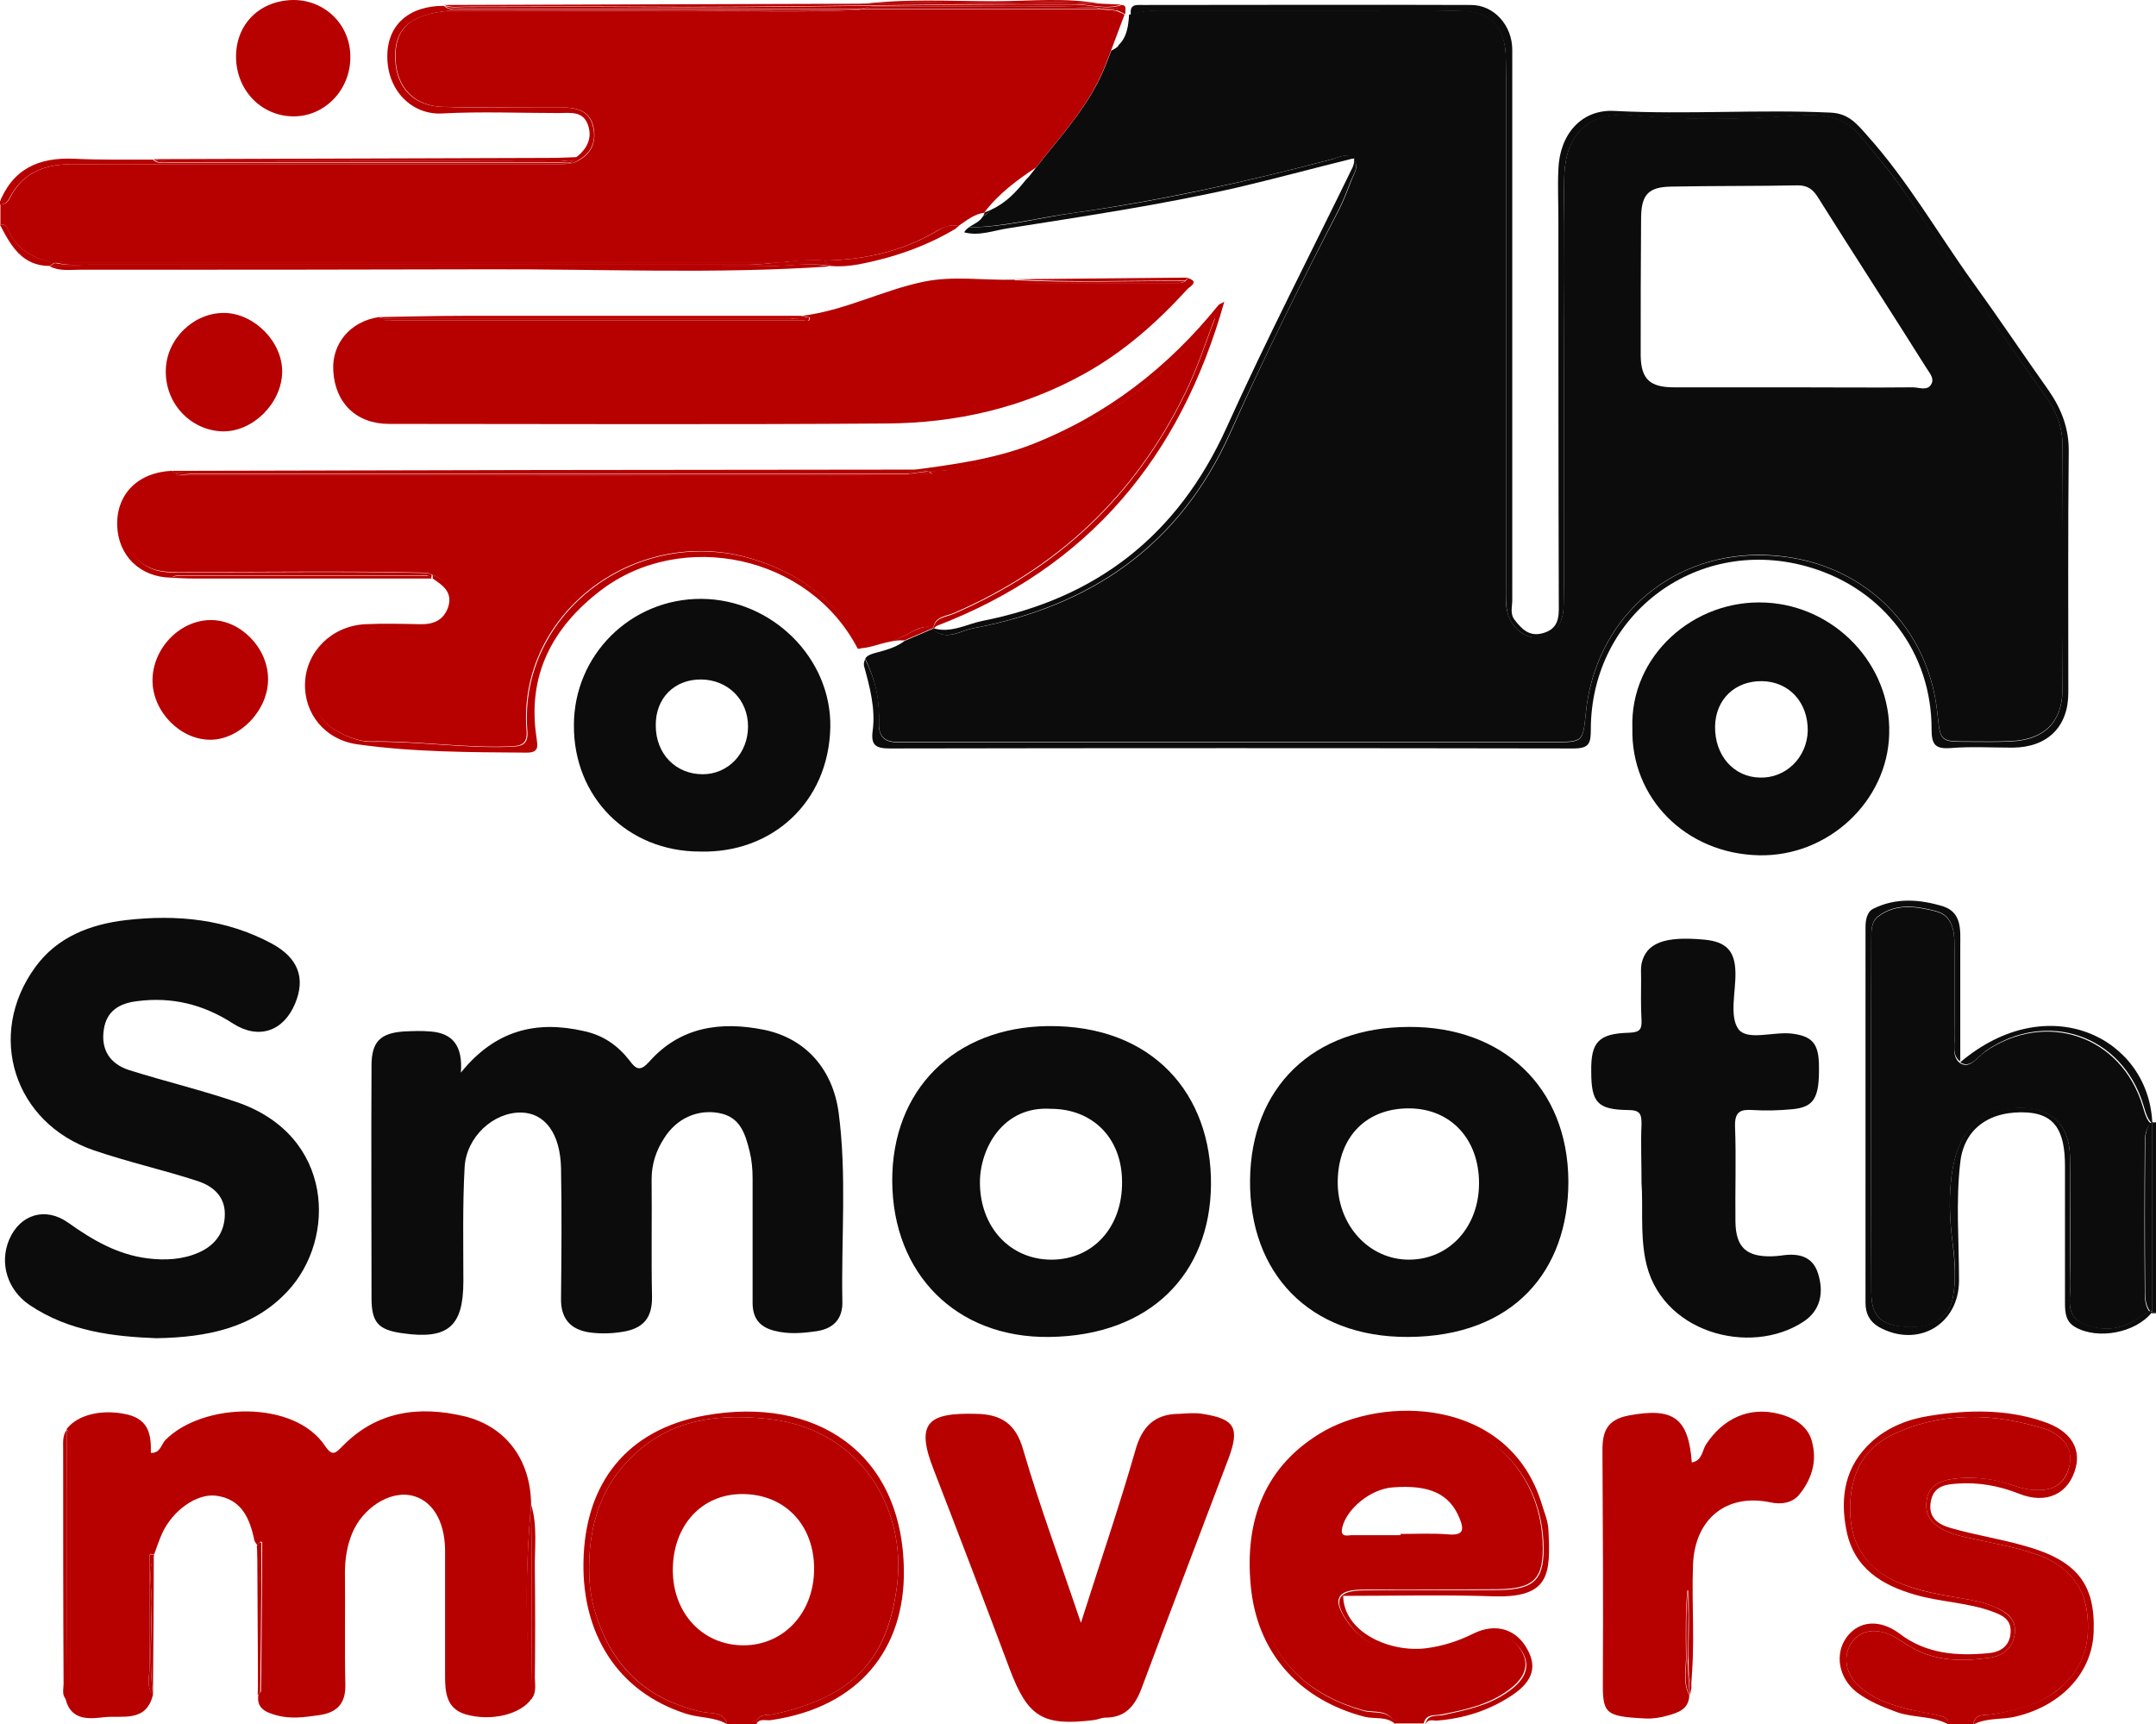 <svg xmlns="http://www.w3.org/2000/svg" xmlns:xlink="http://www.w3.org/1999/xlink" id="Layer_1" x="0px" y="0px" viewBox="0 0 518.8 414.9" style="enable-background:new 0 0 518.8 414.9;" xml:space="preserve"><style type="text/css">	.st0{fill:#0C0C0C;}	.st1{fill:#B70000;}	.st2{fill:#FFFFFF;}</style><g>	<path class="st0" d="M517.8,270.1c0,15.2,0,30.3,0,45.5c0.4,0,0.7,0.2,1,0.4c0-15.3,0-30.7,0-46  C518.4,270.2,518.1,270.2,517.8,270.1z"></path>	<path class="st0" d="M517.8,269.9L517.8,269.9c0,0.1,0,0.1,0,0.2c0.3,0.1,0.6,0.1,1-0.1C518.4,270.1,518.1,270.1,517.8,269.9z"></path>	<path class="st0" d="M517.8,316c0.3,0,0.7,0,1,0c-0.3-0.2-0.6-0.4-1-0.4C517.8,315.7,517.8,315.9,517.8,316z"></path>	<path class="st0" d="M325.2,43.4c-0.9,2.3-1.8,4.7-2.9,6.9c-9.2,17.7-18.1,35.6-26.2,53.8c-12.2,27.2-33.5,41.8-62,47.1  c-3,0.6-6.2,3-9.4,0.4c0-0.1,0-0.3,0-0.4c-2.3,1-4.7,2-7,3c0,0,0,0,0,0c-2.2,1.7-4.9,2.3-7.4,3c-1,0.3-1.7,0.6-2.1,1.3  c0.4,0.8,0.7,1.5,1,2.3c1.8,4.2,2.4,8.6,2.3,13.2c-0.1,3.1,1.4,4.6,4.5,4.5c1.2,0,2.3,0,3.5,0c51.5,0,102.9,0,154.4,0  c7,0,7,0,7.7-7c2.2-22.1,19.5-37.9,41.5-38c23,0,40.8,15.7,43.1,38.1c0.7,6.8,0.7,6.8,7.4,6.8c3.5,0,7,0.1,10.5-0.1  c7.8-0.4,12.1-4.6,12.2-12.3c0.2-19.7,0.1-39.3,0-59c0-4.3-1.5-8.1-4-11.6c-11.4-16-22.4-32.3-33.5-48.5  c-3.5-5.1-7.5-9.8-11.4-14.5c-4.2-5-10-5-15.6-4.6c-13,0.9-25.9,1.1-38.9-0.1c-10.4-1-16.3,4.2-16.5,15.1  c-0.3,15.3-0.1,30.6-0.1,46c0,17.5,0,35,0,52.5c0,1.8,0,3.7-0.1,5.5c-0.4,3.6-2.1,5.9-5.8,6.5c-3.1,0.5-6.4-1.9-7.5-5.4  c-0.8-2.4-0.5-5-0.5-7.4c0-40.6,0-81.3,0-121.9c0-2,0.1-4-0.1-6c-0.4-6.3-3.9-9.8-10.2-10c-7.5-0.2-15-0.1-22.5-0.1  c-16.3,0-32.6,0-49,0c-2.5,0-5-0.1-7.4,0.7c-0.5,0.2-1,0.2-1.5,0.3c-0.2,2.7-0.5,5.4-2.5,7.3c-0.2,0.4-0.3,0.9-0.5,1.3  c-4.1,11-10.8,20.3-18.9,28.6c-1,0.8-1.9,1.7-2.9,2.5c-2.3,2.9-4.8,5.6-8.3,7.2c-0.2,0.2-0.5,0.4-0.7,0.7c-0.3,0.3-0.7,0.6-1.1,0.8  c-0.1,0.1-0.2,0.1-0.3,0.2c-0.8,1.3-2.2,1.8-3.4,2.6c8.6-0.1,17-2.4,25.4-3.5c20.9-3,41.6-7.5,62-12.9c1.7-0.4,3.6-1.6,5-0.1  c0.1,0,0.3-0.1,0.4-0.1c0,0.2-0.1,0.3-0.1,0.5C327.1,40.1,325.8,41.8,325.2,43.4z M394.9,52.2c0.1-5.4,1.8-7.2,7.2-7.3  c10.2-0.2,20.3-0.1,30.5-0.3c2.3,0,3.6,0.9,4.8,2.8c8.6,13.7,17.4,27.2,26,40.9c0.7,1.2,2.1,2.6,1.4,4c-0.9,1.9-3,0.9-4.5,0.9  c-9.7,0.1-19.3,0-29,0c0,0,0,0,0,0c-9.5,0-19,0-28.5,0c-5.8,0-7.9-2-8-7.6C394.8,74.5,394.8,63.4,394.9,52.2z"></path>	<path class="st0" d="M320.6,38.3c-20.5,5.4-41.1,10-62,12.9c-8.5,1.2-16.8,3.5-25.4,3.5c-0.5,0.3-0.9,0.7-1.2,1.2  c3.7,1,7.2-0.5,10.8-1c18.3-2.9,36.5-5.6,54.6-9.7c9.4-2.2,18.6-4.7,28.3-7.1C324.2,36.7,322.3,37.8,320.6,38.3z"></path>	<path class="st0" d="M273.2,3.3c2.4-0.8,4.9-0.7,7.4-0.7c16.3,0,32.6,0,49,0c7.5,0,15-0.2,22.5,0.1c6.3,0.2,9.7,3.7,10.2,10  c0.1,2,0.1,4,0.1,6c0,40.6,0,81.3,0,121.9c0,2.5-0.2,5,0.5,7.4c1.1,3.4,4.4,5.8,7.5,5.4c3.7-0.5,5.4-2.9,5.8-6.5  c0.2-1.8,0.1-3.7,0.1-5.5c0-17.5,0-35,0-52.5c0-15.3-0.2-30.6,0.1-46c0.2-10.9,6.1-16.1,16.5-15.1c13,1.2,25.9,1,38.9,0.1  c5.6-0.4,11.4-0.4,15.6,4.6c3.9,4.7,8,9.4,11.4,14.5c11,16.3,22.1,32.5,33.5,48.5c2.5,3.5,4,7.3,4,11.6c0,19.7,0.1,39.3,0,59  c-0.1,7.7-4.4,11.9-12.2,12.3c-3.5,0.2-7,0.1-10.5,0.1c-6.7,0-6.7,0-7.4-6.8c-2.3-22.4-20.1-38.2-43.1-38.1  c-22,0-39.3,15.9-41.5,38c-0.7,7-0.7,7-7.7,7c-51.5,0-102.9,0-154.4,0c-1.2,0-2.3,0-3.5,0c-3.1,0.1-4.6-1.4-4.5-4.5  c0.2-4.5-0.4-9-2.3-13.2c-0.3-0.8-0.7-1.5-1-2.3c-0.2,0.4-0.4,0.9-0.3,1.6c1.4,5.1,2.8,10.3,2.1,15.6c-0.5,3.6,0.8,4.3,4.2,4.3  c54.8-0.1,109.6-0.1,164.4,0c3.7,0,4.2-1.1,4.2-4.5c0-28.1,26.1-47.2,53-39c17.5,5.3,29,20.5,29,38.8c0,3.6,0.7,4.9,4.6,4.6  c5-0.4,10-0.1,15-0.1c8.3-0.1,13.3-5,13.3-13.2c0-19.3-0.1-38.6,0.1-57.9c0.1-5.6-1.7-10.3-4.8-14.8c-6.1-8.6-12-17.4-18.2-26  c-8.5-11.8-15.7-24.5-25.5-35.4c-2.4-2.7-4.4-5.3-8.8-5.5c-17.3-0.8-34.6,0.5-51.9-0.4c-8.1-0.5-13.3,5.7-13.6,14c-0.2,4,0,8,0,12  c0,31.3,0,62.6,0.1,93.9c0,3.1-0.9,5-4,5.8c-3.1,0.8-4.9-1-6.6-3.2c-1.2-1.5-0.6-3.2-0.6-4.8c0-27.6,0-55.3,0-82.9  c0-16.5,0-33,0-49.5c0-5.9-4.4-10.8-9.9-10.8c-26.3-0.1-52.6,0-78.9,0c-1.5,0-3.2-0.3-3,2c0,0.2,0,0.3,0,0.5  C272.3,3.6,272.8,3.5,273.2,3.3z"></path>	<polygon class="st0" points="232,56 232,56 232,56  "></polygon>	<path class="st0" d="M224.6,151.6c3.2,2.6,6.4,0.2,9.4-0.4c28.5-5.4,49.8-19.9,62-47.1c8.2-18.2,17.1-36.1,26.2-53.8  c1.1-2.2,2-4.6,2.9-6.9c0.6-1.5,1.9-3.2,0.8-4.8c-0.1,0.7-0.2,1.1-0.3,1.4c-10.2,21-20.9,41.7-30.5,63  c-11.7,25.8-31.2,41-58.7,46.4c-3.9,0.8-7.5,3-11.7,1.8h0c0,0-0.1,0-0.1,0.1C224.6,151.3,224.6,151.5,224.6,151.6z"></path>	<path class="st0" d="M249.9,40.8c8.2-8.3,14.8-17.6,18.9-28.6c0.2-0.4,0.3-0.9,0.5-1.3c-0.5,0.5-1.1,0.9-1.9,1.3c0,0,0,0,0,0  c0,0,0,0,0,0c-0.5,1.2-0.9,2.4-1.4,3.6c-3.7,9.4-10.5,16.6-16.6,24.4c-0.8,1-1.6,2.1-2.5,3.1C247.9,42.5,248.9,41.7,249.9,40.8z"></path>	<path class="st0" d="M236.5,52.1c0.1-0.1,0.2-0.1,0.3-0.2c0.4-0.3,0.8-0.5,1.1-0.8c0.2-0.2,0.5-0.4,0.7-0.7  c-0.5,0.3-1.1,0.5-1.7,0.7C236.9,51.5,236.7,51.8,236.5,52.1z"></path>	<path class="st0" d="M201.8,267.7c-1.4-10.3-7.8-17.8-17.9-19.9c-10.4-2.1-20.2-0.8-27.7,7.7c-2.1,2.3-3.1,1.9-4.7-0.3  c-2.8-3.6-6.3-6.1-11-7.1c-11.4-2.6-21.3-0.3-29.6,10c0.5-6.5-2-9.5-7.3-9.9c-2.2-0.2-4.3-0.1-6.5,0c-5.6,0.4-7.7,2.5-7.7,8.2  c-0.1,18.6,0,37.3,0,55.9c0,5.9,1.6,7.7,7.4,8.5c11,1.6,14.7-1.6,14.7-12.5c0-9.2-0.2-18.3,0.3-27.4c0.4-7.4,7-13.3,13.6-13.2  c5.7,0.1,9.4,5,9.6,13.3c0.2,10.5,0.1,21,0,31.4c-0.1,4.8,2.2,7.5,6.8,8.2c2.9,0.4,5.9,0.3,8.9-0.3c4.5-1,6.2-3.6,6.2-8.1  c-0.2-9.5,0-19-0.1-28.5c0-3.6,1.1-6.9,3-9.8c3-4.8,8-7,13.1-6.1c5.2,0.9,6.4,4.9,7.5,9.3c0.5,2.1,0.7,4.2,0.7,6.4c0,10,0,20,0,30  c0,3.7,1.7,5.8,5.2,6.7c3.5,0.9,6.8,0.6,10.3,0.1c4.4-0.7,6.2-3.4,6.1-7.1C202.4,297.9,203.8,282.8,201.8,267.7z"></path>	<path class="st0" d="M69.2,310.7C81,298.1,80.4,273.2,57,265.2c-8.5-2.9-17.3-5-25.9-7.7c-4.7-1.5-6.9-5-6.1-9.9  c0.7-4.4,3.8-6.2,8-6.7c8.4-1.1,16,0.8,23.1,5.4c6.1,3.9,12.1,1.9,14.9-4.8c2.6-6.2,0.7-11-5.5-14.4c-11.1-6-23-7.1-35.2-5.7  c-8.5,1-16.5,4-21.8,11.3c-11.9,16.3-5.2,37.5,14.1,44.1c8.2,2.8,16.7,4.7,25,7.4c3.6,1.2,6.5,3.6,6.5,7.9c0,4.3-2.2,7.5-6.3,9.3  c-3.9,1.7-8,1.9-12.2,1.4c-7.3-0.9-13.3-4.4-19.2-8.6c-5.5-3.9-11.6-2-14.2,4.1c-2.4,5.7-0.4,12.1,4.9,15.7  c9.5,6.4,20.2,7.6,30.5,8C50,321.8,61,319.5,69.2,310.7z"></path>	<path class="st0" d="M470.4,248.8c-0.1-7.2,0-14.3-0.1-21.5c0-3.5-0.6-7-4.5-8c-4.7-1.2-9.6-2-13.9,1.3c-1.7,1.3-1.6,3.6-1.6,5.6  c-0.1,28.3-0.1,56.6,0,84.9c0,5.6,2.4,7.7,7.9,8.2c6.3,0.5,10.8-2,11.7-6.9c0.8-4.3,0.5-8.6,0-12.9c-0.8-6.1-1.1-12.3,0-18.4  c1.7-9.6,7.3-14.4,16.2-14.5c7.5,0,11.8,4,12,11.6c0.3,10.2,0,20.3,0.1,30.5c0.1,3.5-1.4,7.8,3,9.8c4.5,2,9.1,1.6,13.3-1.3  c0.8-0.6,1.6-1.2,2.6-1.5c0.1,0,0.2,0,0.2,0c-1.3-1.6-1.2-3.7-1.2-5.6c-0.1-11.3-0.1-22.6,0-33.9c0-2.1-0.1-4.3,1.5-5.9  c-0.2-0.1-0.3-0.2-0.5-0.4c-0.8-1.1-1.1-2.4-1.5-3.7c-5.1-17-23.3-23.2-38-13.1c-1.8,1.3-3.5,4.1-5.8,2.8c-0.1-0.1-0.2-0.1-0.3-0.2  c0,0,0,0,0,0c0,0,0,0,0,0C469.6,254.1,470.4,251.1,470.4,248.8z"></path>	<path class="st0" d="M477.8,252.9c14.6-10.1,32.9-3.9,38,13.1c0.4,1.3,0.7,2.6,1.5,3.7c0.1,0.2,0.3,0.3,0.5,0.4  c0,0,0.1-0.1,0.1-0.1v0c-1-20.3-25-32.3-46.2-14.4c0.1,0.1,0.2,0.1,0.3,0.2C474.3,257,476,254.2,477.8,252.9z"></path>	<path class="st0" d="M517.1,315.6c-1,0.3-1.8,0.9-2.6,1.5c-4.2,3-8.8,3.3-13.3,1.3c-4.4-1.9-2.9-6.3-3-9.8  c-0.2-10.2,0.1-20.3-0.1-30.5c-0.2-7.6-4.6-11.6-12-11.6c-8.9,0-14.5,4.9-16.2,14.5c-1.1,6.1-0.8,12.3,0,18.4  c0.6,4.3,0.8,8.7,0,12.9c-0.9,4.9-5.4,7.4-11.7,6.9c-5.6-0.4-7.9-2.6-7.9-8.2c-0.1-28.3-0.1-56.6,0-84.9c0-2-0.1-4.3,1.6-5.6  c4.3-3.3,9.2-2.5,13.9-1.3c3.9,1,4.5,4.5,4.5,8c0.1,7.2,0,14.3,0.1,21.5c0,2.3-0.8,5.3,1.3,6.7c0-9.4,0-18.5,0-27.6  c0-3.8,0.5-8.2-4.1-9.7c-5.5-1.7-11.4-2.2-16.9,0.6c-1.4,0.7-1.8,2.6-1.8,4.4c0,30.1,0,60.2,0,90.4c0,2.6,1,4.5,3.2,5.8  c9.4,5.2,19.3-0.6,19.3-11.2c0-9.5-0.8-19,0.3-28.4c0.9-8.2,7.2-12.6,16.3-12c6.3,0.5,8.9,4.2,8.9,12.9c0,11,0,22,0,32.9  c0,2.5,0.2,4.6,2.6,5.9c5.4,3,14.4,1.3,18.3-3.6c-0.2-0.1-0.3-0.3-0.4-0.5C517.3,315.5,517.2,315.5,517.1,315.6z"></path>	<path class="st0" d="M516.2,276c-0.1,11.3-0.1,22.6,0,33.9c0,1.9-0.1,4,1.2,5.6c0.1,0,0.3,0,0.4,0c0-15.2,0-30.3,0-45.5  c0,0-0.1,0-0.1,0C516.1,271.7,516.2,273.9,516.2,276z"></path>	<path class="st0" d="M517.8,270.1c0-0.1,0-0.1,0-0.2c0,0-0.1,0.1-0.1,0.1C517.7,270.1,517.8,270.1,517.8,270.1z"></path>	<path class="st0" d="M517.4,315.5c0.1,0.2,0.2,0.3,0.4,0.5c0-0.1,0-0.3,0-0.4C517.7,315.5,517.5,315.5,517.4,315.5z"></path>	<path class="st0" d="M339.1,247.1c-23.2,0-38.1,14.6-38.3,36.9c-0.2,22.3,14.2,37.8,38,37.7c25.5-0.1,38.6-16,38.6-37.4  C377.3,261.3,361.3,247,339.1,247.1z M339.2,303.1c-9.8,0.1-17.5-8.4-17.3-19c0.2-10.7,7-17.5,17.3-17.4c9.9,0.1,16.7,7.4,16.7,18  C355.9,295.2,348.8,303,339.2,303.1z"></path>	<path class="st0" d="M252.5,321.7c24.4-0.3,38.7-15.3,38.9-36.6c0.2-21.7-13.9-38.5-39.3-38.2c-22.4,0.3-37.5,15.3-37.4,37.3  C214.8,306.5,230.1,322,252.5,321.7z M252.8,266.8c10.2,0,17.2,7.1,17.2,17.6c0.1,10.9-7,18.7-17,18.7c-9.9,0-17.2-7.8-17.2-18.6  C235.8,276.4,241.3,266.1,252.8,266.8z"></path>	<path class="st0" d="M428.7,302.1c-0.8,0.1-1.7,0.2-2.5,0.2c-6,0.1-8.5-2.2-8.6-8.3c-0.1-7.7,0.2-15.3-0.1-23  c-0.1-3.6,1.4-4.1,4.3-3.9c3.1,0.2,6.3,0.1,9.5-0.2c5.2-0.5,6.5-2.7,6.4-10.2c0-5.6-1.6-7.4-6.6-8c-4.4-0.5-10.7,1.8-12.8-1.1  c-2.2-3.1-0.6-9-0.7-13.6c-0.1-5.2-2.2-7.4-7.5-7.9c-9.6-0.9-14,0.8-15.1,5.8c-0.2,1.1-0.1,2.3-0.1,3.5c0,3.3-0.1,6.7,0.1,10  c0.1,2.3-0.4,3-3,3.1c-7.4,0.2-9.2,2.3-9.1,9.3c0,7.5,1.5,9.2,8.9,9.3c2.9,0,3.2,1,3.2,3.4c-0.2,4.5,0,9,0,14.1  c0.4,5.7-0.3,12,0.9,18.3c3.3,17.8,25.3,23.6,38.1,15.1c4.1-2.7,4.9-7,3.5-11.5C436.2,302.2,432.7,301.5,428.7,302.1z"></path>	<path class="st0" d="M168.4,204.9c17.2,0.5,31-11.7,31.4-29.9c0.3-16.7-14.1-30.8-31-30.9c-17-0.1-30.7,13.5-30.7,30.4  C138,191.9,151.1,204.9,168.4,204.9z M168.8,163.5c6.4,0.1,11.2,4.9,11.2,11.3c0,6.5-4.8,11.5-10.9,11.5c-6.5,0-11.3-4.9-11.3-11.7  C157.7,168,162.3,163.4,168.8,163.5z"></path>	<path class="st0" d="M424.9,145c-17.3-0.9-32.7,12.8-32.1,30.2c-0.4,16.9,12.9,30.2,30.4,30.6c16.7,0.4,31-13,31.4-29.2  C455.1,159.9,441.5,145.8,424.9,145z M423.5,187.1c-6.3-0.1-10.9-5.3-10.8-12.3c0.1-6.5,4.8-11,11.3-10.9c6.5,0.1,11.1,5.1,11,12  C434.8,182.3,429.7,187.3,423.5,187.1z"></path>	<g>		<path class="st1" d="M1.9,55.2c2.2,5,6.3,7.1,11.3,8.1c1.3-0.5,2.7-0.1,4-0.1c56.8,0,113.6,0,170.3,0c3.6-0.4,7.2-0.8,10.9-0.5   c9.6-0.2,18.8-2.2,27.1-7.2c1.2-0.7,2.4-1.2,3.7-1.3c0.5,0,1,0.1,1.4,0.2c1.9-1.3,3.8-2.9,6.2-3.2c3.4-4.5,7.8-7.8,12.5-10.9   c6.1-7.8,12.9-15,16.6-24.4c0.5-1.2,0.9-2.4,1.4-3.6c0,0,0,0,0,0c1.1-2.9,2.2-5.9,3.3-8.8c-0.7-0.3-1.4-0.7-2.1-0.9   c-1.2-0.2-2.5-0.2-3.7-0.4c-0.1,0-0.1,0-0.2,0c-19.1,0-38.3,0-57.4,0c-0.2,0.1-0.4,0.1-0.6,0.2c-13.6,0.6-27.2,0.2-40.8,0.2   c-19.2,0.1-38.5,0-57.7,0c-9.4,0.8-13.2,4.2-12.9,11.7c0.3,6.8,4.5,11.2,11.3,11.4c7.7,0.2,15.3,0.1,23,0.1c1.8,0,3.7,0,5.5,0   c3.5,0.1,6.9,0.6,7.8,4.7c0.9,4.2-0.9,7.1-4.8,8.7c-2.5,0.5-5,0.3-7.4,0.3c-30.9,0-61.7,0-92.5,0c-6.6,0.1-13.3,0.1-19.9,0   c-6.8-0.1-12.5,1.6-15.8,8.1c-0.4,0.9-1.1,1.7-2.3,1.5c0,1.7,0,3.3,0,5C1,53.8,1.6,54.4,1.9,55.2z"></path>		<path class="st1" d="M12,64c0.4-0.4,0.8-0.6,1.2-0.8c-5-0.9-9.1-3-11.3-8.1C1.6,54.4,1,53.8,0,54.1C2.6,59.1,5.3,64,12,64z"></path>		<path class="st1" d="M2.3,47.6c3.4-6.5,9-8.2,15.8-8.1c6.6,0.1,13.3,0.1,19.9,0c30.8,0,61.7,0,92.5,0c2.5,0,5,0.2,7.4-0.3   c3.9-1.7,5.8-4.6,4.8-8.7c-0.9-4.1-4.3-4.6-7.8-4.7c-1.8,0-3.7,0-5.5,0c-7.7,0-15.3,0.2-23-0.1c-6.9-0.2-11-4.6-11.3-11.4   c-0.3-7.4,3.5-10.8,12.9-11.7c19.2,0,38.5,0,57.7,0c13.6-0.1,27.2,0.3,40.8-0.2c0.2,0,0.4-0.1,0.6-0.2c-31.8,0-63.7,0-95.5,0   c-1.6,0-3.4,0.5-4.8-0.8c-8.4,0-13.7,4.6-13.6,12.4c0.1,8.2,6.1,13.9,13.2,13.5c9.3-0.5,18.6-0.1,28-0.1c2.8,0,5.9-0.6,7.1,2.9   c1.1,3.2-0.3,5.8-2.9,7.8c-0.9,1.8-2.5,1.3-3.9,1.3c-31.5,0-63.1,0-94.6,0c-1.1,0-2.3,0.2-3.3-0.8c-6.3,0-12.6,0.1-18.9-0.2   c-8.7-0.4-15,2.5-18.2,11C1.2,49.3,1.9,48.5,2.3,47.6z"></path>		<path class="st1" d="M230.7,54.4c-0.5-0.1-0.9-0.2-1.4-0.2c-1.4,0-2.6,0.6-3.7,1.3c-8.4,5-17.5,7-27.1,7.2   c-3.7-0.4-7.3,0-10.9,0.5c2.3,0,4.7,0,7,0c1.8,0,3.7-0.6,5.3,0.8h0c2.3,0.2,4.5,0,6.8-0.4c8.3-1.6,16.1-4.3,23.3-8.6c0,0,0,0,0,0   C230.3,54.7,230.5,54.5,230.7,54.4z"></path>		<path class="st1" d="M264.9,2.1c1.2,0.2,2.5,0.3,3.7,0.4c0.8,0.1,1.4,0.6,2.1,0.9c0-0.1,0.1-0.2,0.1-0.3c0,0,0,0,0,0   c-0.1-0.7,0.5-1.9-1-1.9C268.4,2.7,266.6,2.2,264.9,2.1z"></path>		<path class="st1" d="M186.1,412.5c18.7-4.1,27.5-12.6,29.8-31.4c2.1-17.9-8.6-37.4-31.3-39.7c-10.6-1.1-21-0.3-29.9,6.8   c-10,8-13.3,18.8-12.9,31c0.1,3.1,0.6,6.3,1.6,9.3c4,12.7,12.4,20.5,25.5,23.4c2.2,0.5,5.2-0.2,6.1,3c2.3,0,4.7,0,7,0   C182.2,412.2,184.5,412.8,186.1,412.5z M178.9,395.9c-9.8,0-17-7.7-17-18.1c0-10.7,6.9-18.3,16.7-18.3c10.3,0,17.4,7.5,17.3,18.2   C195.8,388.2,188.5,395.9,178.9,395.9z"></path>		<path class="st1" d="M185.5,413.9c21.4-3.1,32.2-17.3,32-36c-0.3-28.5-21.4-42.1-47.9-37.3c-18.7,3.4-28.9,16.2-29.2,35.3   c-0.3,16.8,7.8,31.1,24.8,36.5c3.2,1,6.8,0.7,9.8,2.5c-0.9-3.2-3.9-2.5-6.1-3c-13.1-2.9-21.5-10.6-25.5-23.4   c-1-3.1-1.5-6.2-1.6-9.3c-0.4-12.2,2.9-23,12.9-31c8.9-7.1,19.3-7.9,29.9-6.8c22.7,2.3,33.4,21.8,31.3,39.7   c-2.2,18.7-11.1,27.3-29.8,31.4c-1.6,0.3-3.9-0.3-4.2,2.5C182.7,413.3,184.3,414.1,185.5,413.9z"></path>		<path class="st1" d="M347,412.5c5.6-1.1,11.1-2.3,15.8-5.7c4.1-2.9,5.2-6,3.5-9.2c-1.8-3.5-5.7-5.1-9.9-3.7   c-4.2,1.5-8.3,3.5-12.9,3.8c-7.9,0.6-15-1-19.7-8.1c-3.2-4.8-2-7,3.7-7.1c11-0.1,22,0,32.9-0.1c8.9-0.1,11.2-2.6,10.8-11.5   c-0.8-17.2-13.6-29.5-30.8-29.8c-11.1-0.2-21.2,1.6-29,10.3c-9.8,10.8-11.5,23.4-7.8,36.8c3.4,12.4,12.1,19.9,24.4,23.3   c2.6,0.7,6.2-0.4,7.6,3.2c2.3,0,4.7,0,7,0C343.1,412.2,345.5,412.9,347,412.5z M323,367.5c1.1-4.5,6.8-9.2,12.1-9.6   c9-0.7,13.7,1.6,16.1,7.4c1.3,3.1,0.7,4.2-2.8,3.9c-3.8-0.3-7.6-0.1-11.4-0.1c0,0.1,0,0.2,0,0.3c-4,0-8,0-11.9,0   C323.6,369.6,322.5,369.6,323,367.5z"></path>		<path class="st1" d="M345.9,414c6.2-0.5,12-2.3,17.2-5.6c5.5-3.4,6.9-7,4.5-11.4c-2.6-5-7.7-6.6-13.1-3.9c-3.6,1.8-7.4,3-11.3,3.5   c-8.6,1.1-19.8-3.7-20-12.6c12,0,23.9-0.3,35.9,0.1c14,0.5,14-5.4,13.5-16c-0.1-2.1-1-4.2-1.6-6.2c-7.9-25.8-38.5-26.2-53.5-16.9   c-14,8.6-18.2,22.2-16.4,37.8c1.9,15.7,12.2,26.4,27.3,30.3c2.5,0.6,5.3-0.2,7.4,1.8c-1.4-3.6-5-2.5-7.6-3.2   c-12.4-3.5-21-10.9-24.4-23.3c-3.7-13.4-2-26,7.8-36.8c7.9-8.7,18-10.6,29-10.3c17.2,0.4,30,12.6,30.8,29.8   c0.4,8.9-2,11.4-10.8,11.5c-11,0.1-22-0.1-32.9,0.1c-5.7,0.1-6.9,2.3-3.7,7.1c4.7,7.1,11.8,8.7,19.7,8.1c4.5-0.4,8.6-2.4,12.9-3.8   c4.2-1.4,8,0.2,9.9,3.7c1.7,3.3,0.6,6.3-3.5,9.2c-4.7,3.4-10.3,4.5-15.8,5.7c-1.6,0.3-3.9-0.3-4.2,2.4   C343.5,413.4,344.9,414.1,345.9,414z"></path>		<path class="st1" d="M479.5,412.5c5.5-0.9,10.8-2.1,15.3-5.6c6.4-4.8,8.4-11.4,7.4-19c-0.9-7-5.2-11.3-11.7-13.7   c-5.8-2.1-11.9-3-17.9-4.4c-6.8-1.6-9.6-4.3-9-8.7c0.5-3.9,3.5-5.5,10.3-5.5c3.7,0,7.3,0.7,10.8,1.9c2.2,0.8,4.5,1.2,6.9,1   c3.5-0.3,5.4-2.3,6.3-5.5c0.9-3.3-0.3-5.9-3.1-7.8c-0.7-0.5-1.4-0.9-2.2-1.2c-12.5-4-24.9-4.5-37,1.1   c-7.7,3.6-10.5,10.3-10.4,18.4c0.1,8.1,3.9,14,11.4,17.2c4.9,2.1,10.2,3,15.5,3.9c2.8,0.5,5.6,1,8.2,2.2c2.7,1.2,5,2.9,4.5,6.4   c-0.5,3.5-3,5.3-6.1,5.7c-6.5,0.9-13,0.9-18.9-2.6c-1.4-0.8-2.8-1.8-4.3-2.6c-3.9-2.1-7.8-1.5-9.9,1.5c-2.2,3.1-1.6,7.5,1.6,10.4   c3.6,3.3,8,4.7,12.6,5.8c2.4,0.6,4.9,0.9,7.3,1.5c0.9,0.3,1.9,0.6,1.7,2c2,0,4,0,6,0C475.3,412.1,477.7,412.8,479.5,412.5z"></path>		<path class="st1" d="M503.8,392.6c0.4-11.4-4-17.1-16.5-20.6c-5.9-1.7-11.9-2.6-17.8-4.3c-2.9-0.8-5.6-2.4-4.9-6.3   c0.6-3.7,3.3-4.2,6.2-4.4c5.2-0.4,10.2,0.5,15,2.4c6.7,2.7,12.1,0,13.7-6.3c1.2-4.8-1.4-8.9-7.7-11c-9-3.1-18.3-2.9-27.6-1.4   c-5.1,0.8-9.9,2.7-13.8,6.2c-6.4,5.8-7.7,13.2-6.1,21.3c1.8,9.2,8.6,13.3,16.8,15.6c6,1.7,12.4,1.8,18.4,4   c2.4,0.9,4.6,1.9,4.3,5.2c-0.3,3.4-2.8,4.6-5.4,4.8c-7.5,0.7-14.9,0.2-21.3-4.7c-4.8-3.6-9.8-3.1-12.7,0.8c-3,4-2,9.9,2.4,13.3   c2.9,2.2,6.2,3.5,9.7,4.8c4,1.4,8.4,0.8,12.3,2.9c0.2-1.4-0.8-1.7-1.7-2c-2.4-0.6-4.9-1-7.3-1.5c-4.6-1.1-9-2.5-12.6-5.8   c-3.2-2.9-3.8-7.3-1.6-10.4c2.1-3,5.9-3.6,9.9-1.5c1.5,0.8,2.8,1.7,4.3,2.6c6,3.5,12.4,3.5,18.9,2.6c3.1-0.4,5.6-2.2,6.1-5.7   c0.5-3.4-1.8-5.1-4.5-6.4c-2.6-1.2-5.4-1.7-8.2-2.2c-5.3-0.9-10.5-1.7-15.5-3.9c-7.5-3.3-11.3-9.1-11.4-17.2   c-0.1-8.1,2.7-14.8,10.4-18.4c12.1-5.6,24.5-5.1,37-1.1c0.8,0.3,1.5,0.7,2.2,1.2c2.8,1.9,3.9,4.5,3.1,7.8   c-0.8,3.2-2.8,5.2-6.3,5.5c-2.4,0.2-4.6-0.2-6.9-1c-3.5-1.3-7-1.9-10.8-1.9c-6.8,0-9.8,1.6-10.3,5.5c-0.6,4.4,2.2,7.1,9,8.7   c6,1.4,12.1,2.3,17.9,4.4c6.4,2.4,10.8,6.7,11.7,13.7c1,7.6-1.1,14.2-7.4,19c-4.5,3.4-9.9,4.6-15.3,5.6c-1.8,0.3-4.2-0.4-4.7,2.5   c3.3-1.8,7-1.1,10.4-2C496,410.4,503.5,402.5,503.8,392.6z"></path>		<path class="st1" d="M217.1,153.2c2.4-1,4.6-3.1,7.5-2.1c0.3-2.8,3.1-2.8,4.9-3.6c25-10.8,43.6-28.3,55.6-52.8   c3-6.1,5.1-12.6,7.3-18.4C275.8,95.9,255,109,228.8,113c-1.8,0.3-3.6,0.3-5.4,0.4c0.3,0.1,0.6,0.3,0.9,0.6c-2.1,0-3.7,0-5.3,0   c-0.4,0.1-0.7,0.2-1.1,0.3c-35.1,0.3-70.2,0.1-105.3,0.1c-23.3,0-46.6,0-69.8,0c-10-1.3-16.3,8.9-11.9,17.2   c2.5,4.8,6.6,6.2,11.6,6c20.1,0.1,40.1-0.3,60.2,0.2c3.7,1.1,6.3,3.2,5.9,7.4c-0.3,3.4-3.4,5.7-8.1,6c-4.3,0.3-8.7-0.2-13,0.3   c-9.7,1.1-15.1,9-12.1,17.7c1.2,3.5,3.7,5.9,7,7.4c2.1,1,4.4,1.8,6.7,1.8c11.1-0.2,22.2,1.6,33.4,1.2c2.6-0.1,4.5-0.3,4.2-3.8   c-2.3-28.4,26.9-50.4,55.4-41c10.9,3.6,19.4,10,24.6,20.5c0.1,0.2,0.2,0.5,0.2,0.7c2.2-0.1,4.2-0.9,6.3-1.4   C214.7,154.3,215.9,153.9,217.1,153.2z"></path>		<path class="st1" d="M223.4,113.5c1.8-0.1,3.6-0.2,5.4-0.4c26.2-4,47-17.2,63.6-36.6c-2.2,5.8-4.3,12.3-7.3,18.4   c-12,24.5-30.6,42-55.6,52.8c-1.8,0.8-4.6,0.8-4.9,3.6c0,0,0.1,0,0.1,0l0,0c0.2-0.2,0.4-0.6,0.7-0.7c36.5-14,58.7-40.6,69.2-78   c-0.6,0.4-1.1,0.5-1.4,0.8c-12.1,15-26.8,26.4-44.8,33.5c-9.3,3.6-19.1,4.9-28.9,6.2c0.2,0,0.3,0.1,0.4,0.1   C221,113.3,222.2,112.9,223.4,113.5z"></path>		<path class="st1" d="M207.1,156.1c-0.1-0.2-0.2-0.5-0.2-0.7c-5.2-10.5-13.7-16.9-24.6-20.5c-28.5-9.4-57.7,12.5-55.4,41   c0.3,3.5-1.6,3.7-4.2,3.8c-11.2,0.4-22.2-1.4-33.4-1.2c-2.3,0-4.6-0.8-6.7-1.8c-3.3-1.5-5.8-3.8-7-7.4c-3-8.7,2.3-16.6,12.1-17.7   c4.3-0.5,8.7,0,13-0.3c4.7-0.3,7.8-2.6,8.1-6c0.3-4.2-2.2-6.4-5.9-7.4c-20-0.5-40.1-0.1-60.2-0.2c-5,0.3-9.1-1.2-11.6-6   c-4.4-8.3,1.9-18.5,11.9-17.2c23.3,0,46.5,0,69.8,0c35.1-0.1,70.2,0.2,105.3-0.1c0.4-0.1,0.7-0.2,1.1-0.3c0,0,0,0,0,0   c-57.6,0-115.1,0-172.7,0c-1.8,0-3.7,0.6-5.3-0.8c0,0,0,0,0,0c-8,0.4-13.2,5.6-13,13.1c0.2,7.3,5.5,12.5,13,12.6   c0.6-0.3,1.2-0.8,1.8-0.8c20.1-0.1,40.1-0.1,60.2-0.1c0.3,0,0.7,0.1,0.9,0.3c0.1,0.1,0,0.5,0,0.8c2.4,1.6,4.8,3.2,3.8,6.7   c-1.1,3.4-3.6,4.4-7,4.3c-4.3-0.1-8.7-0.2-13,0c-8,0.4-14.2,6.5-14.5,14.1c-0.3,7.3,4.7,13.7,12.6,14.8c13.5,1.9,27.1,1.9,40.8,2   c3.1,0,2.5-1.8,2.3-3.6c-2.3-15,3.8-26.5,15.4-35.4c19.5-14.9,50.2-8.6,61.9,14C206.4,156.1,206.8,156.1,207.1,156.1z"></path>		<path class="st1" d="M217.1,153.2c-1.2,0.6-2.4,1-3.7,1.4c1.4-0.4,2.7-0.6,4.2-0.5c2.3-1,4.7-2,7-3c0,0,0-0.1,0-0.1   C221.7,150.2,219.5,152.2,217.1,153.2z"></path>		<path class="st1" d="M224.6,151.2c0,0,0.1,0,0.1-0.1c0,0-0.1,0-0.1,0C224.6,151.1,224.6,151.2,224.6,151.2z"></path>		<path class="st1" d="M127.8,362c-0.1-10.6-5.9-18.7-16-21.2c-10.9-2.6-21.1-1.3-29.4,7.2c-1.6,1.6-2.4,2.6-4.2-0.1   c-7.4-11.1-29.4-10.5-38.4-1.4c-1,1-1.2,3.2-3.5,3.1c0.1-4.2-0.4-7.9-5.5-9.2c-5.8-1.4-12-0.2-14.8,3.5c1.2,1,0.9,2.4,0.9,3.7   c0,19.1,0,38.1,0,57.2c0,1.4,0.4,3-1.1,4.1c1.3,5.2,5.8,4.7,9.2,4.3c4.3-0.5,10.2,1.4,11.8-5.4c-1.7-2-0.8-4.5-0.8-6.7   c-0.1-8.9,0-17.9,0-26.8c0-0.1,0.1-0.3,0.2-0.4c0.3,0,0.6,0.1,0.9,0.1v0c0.6-1.7,1.2-3.4,1.9-5c2.5-5.5,8.3-9.7,13-9.1   c6.1,0.8,8.1,5.4,9.2,10.7c0.1,0.5,0.5,0.8,0.8,1.3c0-0.2,0.1-0.4,0.2-0.5c0.2-0.2,0.4-0.4,0.6-0.5c0,0,0.3,0.2,0.3,0.3   c-0.1,11.9-0.1,23.8-0.3,35.7c0,0.3-0.4,0.5-0.6,0.8c-0.6,3.3,1.7,4.3,4.2,5c3.5,1,6.9,0.5,10.4,0c4.2-0.6,6.4-2.7,6.3-7.3   c-0.2-9,0-17.9-0.1-26.9c0-3.4,0.5-6.6,1.8-9.7c2.5-5.9,8.8-10,14-9c5.1,1,8.2,6,8.3,13.1c0,10.1,0,20.3,0,30.4   c0,3.9,0.3,7.8,4.9,9.2c6.2,1.8,13.5,0,16-3.9C126.4,393.3,126.4,377.6,127.8,362z"></path>		<path class="st1" d="M93.6,102c39.9,0,79.8,0.2,119.7-0.1c16.7-0.1,32.7-3.7,47.5-11.9c9.6-5.3,17.6-12.4,24.9-20.4   c0.5-0.6,3.1-1.8,0.1-2.7l0,0h0c-0.6,1.3-1.8,1.2-3,1.2c-12.2,0-24.4,0-36.6,0c-0.8,0-1.5-0.5-2.2-0.8c-7.3,0.2-14.6-1-21.8,0.5   c-10,2.1-19.1,7-29.3,8.2c0.6,0.1,1.3,0.2,2,0.4c0,1.2-0.9,0.7-1.3,0.7c-32.7,0-65.4,0-98.1,0c-1.4,0-3,0.4-4.3-0.8   c-6.9,1-11.4,6.4-11,12.9C80.6,96.9,85.7,102,93.6,102z"></path>		<path class="st1" d="M289.3,340.2c-1.8-0.3-3.6-0.1-5.5,0c-5.9,0-9,3-10.6,8.8c-3.9,13.6-8.5,27-13.1,41.5   c-4.9-14.6-9.9-28-13.9-41.7c-1.8-6.4-5.5-8.5-11.3-8.6c-11.6-0.3-14.7,2.1-10.2,13.5c6.2,16,12.3,32,18.3,48   c4.3,11.4,7.9,13.7,20.1,12.2c1-0.1,2-0.6,2.9-0.6c4.7,0,7-2.7,8.6-6.8c6.9-18.5,14-37,21-55.5   C298.4,343.5,297.1,341.4,289.3,340.2z"></path>		<path class="st1" d="M428,340.2c-7.1-1.8-13.4,1.1-17.5,7.4c-0.9,1.4-0.9,3.9-3.4,4.3c-0.8-10.8-4.5-13.3-15.2-11.3   c-5.1,1-6.3,3.7-6.3,8.3c0.1,18.3,0.2,36.6,0.1,54.9c-0.1,8.5,0.2,9.2,10.2,9.7c1.8,0.1,3.7-0.2,5.4-0.7c2.5-0.7,5.1-1.5,5.2-4.9   c-1.7-3.1-0.7-6.5-0.8-9.7c-0.1-5.6-0.1-11.2,0.4-16.8c-0.1-1.7-0.2-3.4-0.5-5.1c0,0,0,0-0.1,0c-0.1,0.1-0.1,0,0,0c0,0,0,0,0.1,0   c0,0,0,0,0,0c0.2,0,0.5,0,0.6,0.8c0,1.1,0,2.4-0.1,3.7c0.2-1.9,0.4-3.9,0.7-5.8c0,10.4,0,20.8,0,31.2c1.2-9.9,0.2-19.9,0.6-29.9   c0.5-10.9,8.1-17,18.6-14.8c2.7,0.6,5.3,0.1,6.9-1.8c2.8-3.4,4.3-7.6,3.3-12C435.5,343.4,432,341.2,428,340.2z"></path>		<path class="st1" d="M405.7,376.4C405.7,376.4,405.8,376.4,405.7,376.4C405.8,376.4,405.8,376.4,405.7,376.4   C405.8,376.4,405.7,376.4,405.7,376.4z"></path>		<path class="st1" d="M53.6,103.8c7.3,0.1,14.2-6.8,14.3-14.3c0.1-7.2-6.7-14.1-13.9-14.2c-7.4-0.1-14,6.3-14.1,13.8   C39.7,97.1,45.9,103.6,53.6,103.8z"></path>		<path class="st1" d="M50.6,178c7.2,0,14.1-7.3,13.9-14.8c-0.1-7.4-6.7-14.1-13.9-14c-7.5,0.1-14,7-13.9,14.7   C36.8,171.3,43.4,178,50.6,178z"></path>		<path class="st1" d="M70.8,0c-8.1,0-13.9,5.6-14,13.4c-0.1,8.1,5.9,14.5,13.7,14.6c7.5,0.1,13.7-6.2,13.8-14   C84.5,6.3,78.5,0.1,70.8,0z"></path>		<path class="st1" d="M184,64.1c-57.3,0-114.7,0.1-172,0c2.3,1.2,4.9,0.8,7.3,0.8c32.6,0,65.2,0,97.8-0.1   c27.6-0.1,55.2,1.2,82.7-0.7l0,0C194.6,63.1,189.3,64,184,64.1z"></path>		<path class="st1" d="M21.3,63.7c52.8,0,105.5,0,158.3,0c2.7,0,5.3-0.3,8-0.6c-56.8,0-113.6,0-170.3,0c-1.3,0-2.7-0.4-4,0.1   c0.2,0,0.4,0.1,0.6,0.1C16.3,63.9,18.8,63.7,21.3,63.7z"></path>		<path class="st1" d="M194.6,63.1c-2.3,0-4.7,0-7,0c-2.7,0.3-5.3,0.6-8,0.6c-52.8-0.1-105.5,0-158.3,0c-2.5,0-5,0.2-7.5-0.3   c-0.2,0-0.4-0.1-0.6-0.1c-0.4,0.2-0.8,0.4-1.2,0.8c57.3,0.2,114.7,0.1,172,0c5.3,0,10.6-1,15.9-0.1   C198.3,62.5,196.4,63.1,194.6,63.1z"></path>		<path class="st1" d="M45.5,113.6c57.1,0,114.1,0,171.2,0c1,0,2-0.1,3,0.1c0.1,0,0.3-0.2,0.4-0.3c0.1-0.1,0.1-0.2,0-0.3   c-0.1,0-0.3-0.1-0.4-0.1c-29.9,0-59.9,0.1-89.8,0.1c-29.6,0.1-59.2,0.1-88.8,0.2l0,0C42.5,113.8,44,113.6,45.5,113.6z"></path>		<path class="st1" d="M223.4,113.5c-1.5,0.1-3,0.2-4.4,0.6c1.6,0,3.2,0,5.3,0C224,113.8,223.7,113.6,223.4,113.5z"></path>		<path class="st1" d="M46.3,114c57.6,0,115.1,0,172.7,0c0,0,0,0,0,0c1.5-0.3,2.9-0.5,4.4-0.6c-1.2-0.5-2.4-0.2-3.4-0.4   c0.1,0.1,0.1,0.2,0,0.3c-0.1,0.1-0.3,0.3-0.4,0.3c-1-0.1-2-0.1-3-0.1c-57.1,0-114.1,0-171.2,0c-1.5,0-3,0.3-4.4-0.3   C42.6,114.7,44.5,114,46.3,114z"></path>		<path class="st1" d="M111.9,1.6c13.5,0,26.9-0.1,40.4,0c35.4,0.3,70.8-0.8,106.2-0.6c3.8,0,7.6,1.4,11.3,0.1   c-1.6-0.1-3.1-0.1-4.7-0.2c-19.5,0-39.1,0-58.6,0c0,0,0,0,0,0c0,0,0,0,0,0c-33.2,0.1-66.4,0.2-99.6,0.3   C108.6,1.9,110.3,1.6,111.9,1.6z"></path>		<path class="st1" d="M210,1.6c-1,0-1.9,0.3-2.8,0.5c19.1,0,38.3,0,57.4,0c0.1,0,0.1,0,0.2,0c-0.4-0.1-0.8-0.2-1.2-0.3   C245.8,1.2,227.9,1.7,210,1.6z"></path>		<path class="st1" d="M111.8,2.1c31.8,0,63.7,0,95.5,0c0.9-0.2,1.8-0.5,2.8-0.5c17.9,0.1,35.8-0.4,53.7,0.2   c0.4,0.1,0.8,0.2,1.2,0.3c1.7,0,3.5,0.6,5-0.9c-3.8,1.3-7.6-0.1-11.3-0.1C223.1,0.9,187.7,2,152.3,1.7c-13.5-0.1-26.9,0-40.4,0   c-1.6,0-3.3,0.3-4.9-0.3C108.4,2.6,110.2,2.1,111.8,2.1z"></path>		<path class="st1" d="M16.1,344c-1.1,1.4-0.9,3.1-0.9,4.8c0,18.8,0,37.6,0.1,56.4c0,1.3-0.5,2.7,0.7,3.8   C16.2,387.3,15.9,365.7,16.1,344z"></path>		<path class="st1" d="M17,404.9c0-19.1,0-38.1,0-57.2c0-1.3,0.3-2.7-0.9-3.7c-0.2,21.7,0.1,43.3-0.2,65   C17.4,407.9,17,406.3,17,404.9z"></path>		<path class="st1" d="M94.9,76.6c31.7,0,63.4,0,95.2,0c0.9,0,2,0.6,2.7-0.6c0,0,0,0,0,0c0,0,0,0,0,0c-27.1,0-54.2,0-81.3,0   c-6.8,0-13.6,0.2-20.4,0.3C92.3,76.8,93.6,76.6,94.9,76.6z"></path>		<path class="st1" d="M95.3,77.1c32.7,0,65.4,0,98.1,0c0.4,0,1.4,0.5,1.3-0.7c-0.7-0.1-1.3-0.2-2-0.4c0,0,0,0,0,0   c-0.7,1.2-1.8,0.6-2.7,0.6c-31.7,0-63.4,0-95.2,0c-1.3,0-2.7,0.2-3.9-0.3C92.2,77.5,93.8,77.1,95.3,77.1z"></path>		<path class="st1" d="M41,38.6c31.3,0,62.5,0,93.8,0c1.4,0,3,0.8,4.1-0.8c-2.3,0.1-4.7,0.2-7,0.2c-31.6,0.1-63.2,0.2-94.9,0.3   C38.3,38.8,39.7,38.6,41,38.6z"></path>		<path class="st1" d="M40.3,39.1c31.5,0,63.1,0,94.6,0c1.4,0,3.1,0.5,3.9-1.3c-1.1,1.6-2.7,0.8-4.1,0.8c-31.3,0.1-62.5,0-93.8,0   c-1.3,0-2.7,0.2-3.9-0.3C37.9,39.3,39.1,39.1,40.3,39.1z"></path>		<path class="st1" d="M128.7,377.8c-0.1-5.3,0.7-10.6-0.9-15.8c0.2,12.5,0.1,25,0.1,37.5c0,3.1-0.1,6.3-0.1,9.4   c1.4-1.6,0.9-3.5,0.9-5.2C128.8,395.1,128.8,386.4,128.7,377.8z"></path>		<path class="st1" d="M127.8,362c-1.4,15.6-1.5,31.3,0,46.9c0-3.1,0.1-6.3,0.1-9.4C127.9,387,128,374.5,127.8,362z"></path>		<path class="st1" d="M101.6,138.6c-19.4,0-38.8,0-58.1,0c-0.8,0-1.7,0-2.4,0.4c1.8,0.1,3.6,0.2,5.5,0.2c19.1,0,38.2,0,57.3,0   C103.3,138.3,102.4,138.6,101.6,138.6z"></path>		<path class="st1" d="M103.8,138.3c-0.2-0.2-0.6-0.3-0.9-0.3c-20.1,0-40.1,0-60.2,0.1c-0.6,0-1.2,0.5-1.8,0.8   c0.8-0.4,1.6-0.4,2.4-0.4c19.4,0,38.8,0,58.1,0c0.8,0,1.7-0.3,2.2,0.6C103.8,138.9,104,138.5,103.8,138.3z"></path>		<path class="st1" d="M238.4,0.7c8.9,0,17.9-0.5,26.8,0.3c-8.6-1.7-17.2-0.7-25.8-0.7c-10.9,0-21.9-0.7-32.8,0.8   C217.2,0.2,227.8,0.7,238.4,0.7z"></path>		<path class="st1" d="M265.2,1c-8.9-0.8-17.9-0.3-26.8-0.3c-10.6,0-21.2-0.5-31.8,0.3c0,0,0,0,0,0C226.1,1,245.7,1,265.2,1z"></path>		<path class="st1" d="M285.1,67.5c0.2,0,0.5-0.4,0.7-0.7c-14,0.1-27.9,0.3-41.9,0.4C257.7,68,271.4,67.5,285.1,67.5z"></path>		<path class="st1" d="M282.8,68.1c1.2,0,2.3,0,3-1.2h0c-0.2,0.3-0.4,0.7-0.7,0.7c-13.7,0-27.5,0.5-41.2-0.2   c0.7,0.3,1.5,0.8,2.2,0.8C258.4,68.1,270.6,68.1,282.8,68.1z"></path>		<path class="st1" d="M61.9,372.1c0.1,11.9,0.1,23.9,0.2,35.8C62.6,395.9,63,384,61.9,372.1z"></path>		<path class="st1" d="M62.9,371.4c0-0.1-0.2-0.3-0.3-0.3c-0.2,0.1-0.4,0.3-0.6,0.5c-0.1,0.1-0.1,0.3-0.2,0.5   c1.1,11.9,0.7,23.9,0.2,35.8c0.2-0.3,0.6-0.5,0.6-0.8C62.8,395.2,62.9,383.3,62.9,371.4z"></path>		<path class="st1" d="M36.5,385.7c0,7.4-0.6,14.8,0.3,22.2c0.1-11.3,0.2-22.5,0.2-33.8l0,0C35.6,377.9,36.5,381.9,36.5,385.7z"></path>		<path class="st1" d="M36,374.4c0,8.9-0.1,17.9,0,26.8c0,2.2-0.9,4.6,0.8,6.7c-0.9-7.4-0.4-14.8-0.3-22.2c0-3.9-0.9-7.8,0.6-11.6   c-0.3,0-0.6-0.1-0.9-0.1C36.2,374.1,36,374.3,36,374.4z"></path>		<path class="st1" d="M406.4,388.9c0,2.8-0.1,5.6-0.1,8.4C406.3,394.4,406.5,391.6,406.4,388.9z"></path>		<path class="st1" d="M406.7,407.9c0.1-0.6,0.2-1.1,0.3-1.7c-0.5-2.1-0.7-4.2-0.7-6.4C406.3,402.5,406.4,405.2,406.7,407.9z"></path>		<path class="st1" d="M406.3,380.8c0,0.2,0,0.4,0,0.6c0,0.2,0,0.4,0,0.6C406.3,381.6,406.3,381.2,406.3,380.8z"></path>		<path class="st1" d="M406.2,397.2c0-2.8,0.1-5.6,0.1-8.4c0-0.1,0-0.2,0-0.3c-0.1-2.2-0.1-4.4-0.1-6.5c0-0.2,0-0.4,0-0.6   c-0.5,5.6-0.5,11.2-0.4,16.8c0.1,3.2-0.9,6.6,0.8,9.7c-0.3-2.7-0.4-5.4-0.5-8.1C406.2,399,406.2,398.1,406.2,397.2z"></path>		<path class="st1" d="M406.2,399.8c0-0.9,0-1.7,0-2.6C406.2,398.1,406.2,399,406.2,399.8z"></path>		<path class="st1" d="M406.4,388.5c0,0.1,0,0.2,0,0.3c0-2.3,0-4.6-0.1-6.8C406.3,384.1,406.3,386.3,406.4,388.5z"></path>		<path class="st1" d="M406.3,380.8c0,0.4,0,0.8,0,1.2c0.1,2.3,0.1,4.6,0.1,6.8c0.1,2.8-0.1,5.6-0.1,8.4c0,0.9,0,1.7,0,2.6   c0,2.1,0.2,4.3,0.7,6.4c0-10.4,0-20.8,0-31.2C406.7,376.9,406.5,378.9,406.3,380.8z"></path>	</g></g><rect x="404.7" y="375.3" class="st1" width="2.3" height="7.4"></rect></svg>